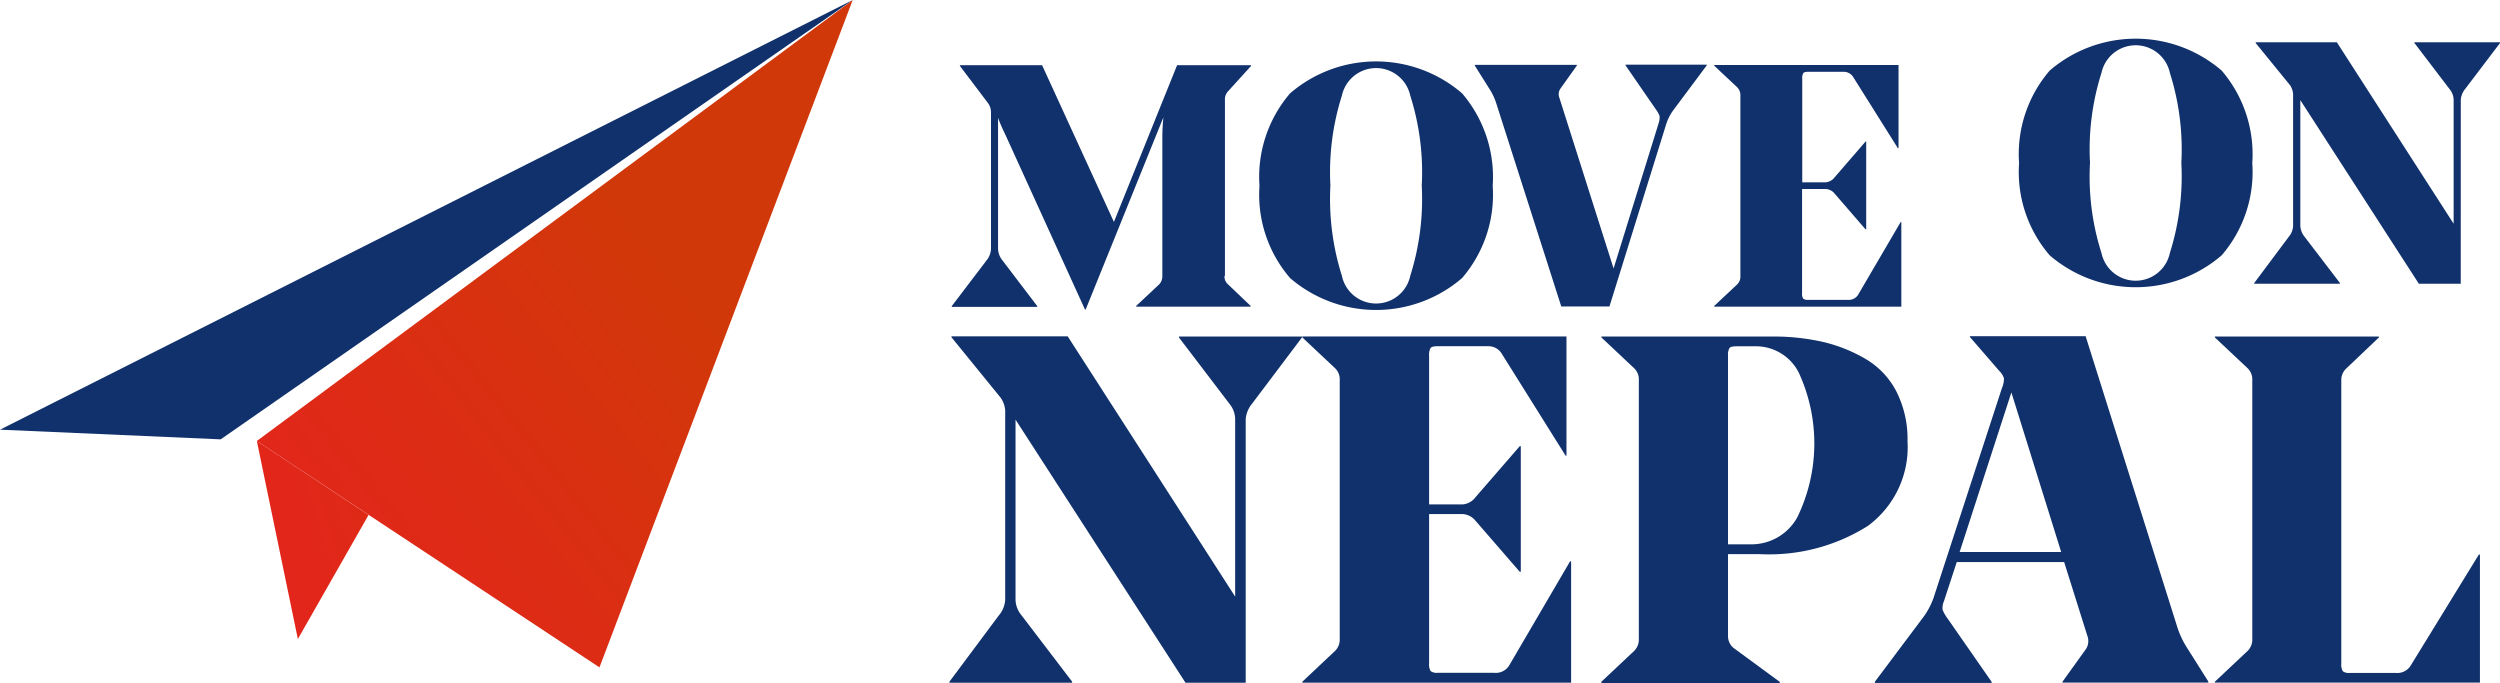 <svg xmlns="http://www.w3.org/2000/svg" xmlns:xlink="http://www.w3.org/1999/xlink" width="154" height="42.069" viewBox="0 0 154 42.069">
  <defs>
    <linearGradient id="linear-gradient" x1="0.727" y1="0.438" x2="-0.113" y2="1.188" gradientUnits="objectBoundingBox">
      <stop offset="0" stop-color="#d13809"/>
      <stop offset="1" stop-color="#ec1c24"/>
    </linearGradient>
    <linearGradient id="linear-gradient-2" x1="3.138" y1="-1.167" x2="-1.339" y2="1.359" xlink:href="#linear-gradient"/>
  </defs>
  <g id="logo2" transform="translate(-16.1 -26.4)">
    <g id="Group_330" data-name="Group 330" transform="translate(74.586 28.783)">
      <g id="Group_328" data-name="Group 328" transform="translate(0.143 0)">
        <g id="Group_326" data-name="Group 326" transform="translate(0 1.401)">
          <path id="Path_400" data-name="Path 400" d="M564.3,75.786a.635.635,0,0,0,.21.508l1.4,1.335v.044h-7.05v-.044l1.423-1.335a.719.719,0,0,0,.188-.508V67.279a12.235,12.235,0,0,1,.066-1.269l-4.788,11.839h-.044l-4.954-10.879a8.538,8.538,0,0,1-.4-.927v8.087a1.2,1.2,0,0,0,.276.7l2.14,2.813v.044H547.5V77.64l2.14-2.813a1.2,1.2,0,0,0,.276-.7V65.746a.981.981,0,0,0-.188-.618L548,62.844V62.8h5.064l4.424,9.654L561.38,62.8h4.557v.044l-1.4,1.545a.715.715,0,0,0-.21.53V75.786Z" transform="translate(-547.5 -62.568)" fill="#10316b"/>
          <path id="Path_401" data-name="Path 401" d="M721.187,62.664a8.123,8.123,0,0,1,10.592,0,7.924,7.924,0,0,1,1.887,5.7,7.867,7.867,0,0,1-1.887,5.682,8.122,8.122,0,0,1-10.592,0,7.867,7.867,0,0,1-1.887-5.682A7.906,7.906,0,0,1,721.187,62.664ZM724.375,73.9a2.153,2.153,0,0,0,4.215,0,15.688,15.688,0,0,0,.706-5.55,15.576,15.576,0,0,0-.706-5.539,2.156,2.156,0,0,0-4.215,0,15.576,15.576,0,0,0-.706,5.539A15.648,15.648,0,0,0,724.375,73.9Z" transform="translate(-700.345 -60.7)" fill="#10316b"/>
          <path id="Path_402" data-name="Path 402" d="M844.774,63.978a.608.608,0,0,0-.066.552l3.343,10.526,2.791-9a1.143,1.143,0,0,0,.044-.386,1.538,1.538,0,0,0-.21-.386l-1.887-2.736V62.5h5v.044l-2.008,2.692a3.065,3.065,0,0,0-.485.916l-3.5,11.243h-2.968L840.813,64.85a3.731,3.731,0,0,0-.419-.872l-.894-1.423v-.044h6.289v.044Z" transform="translate(-807.283 -62.301)" fill="#10316b"/>
          <path id="Path_403" data-name="Path 403" d="M984.553,62.7v5.119h-.044l-2.736-4.358a.685.685,0,0,0-.6-.342h-2.185c-.154,0-.254.022-.3.077a.609.609,0,0,0-.066.353v6.377h1.434a.755.755,0,0,0,.552-.3l1.909-2.207h.044v5.4h-.044l-1.909-2.207a.752.752,0,0,0-.574-.276h-1.423v6.4a.608.608,0,0,0,.066.353.439.439,0,0,0,.3.077h2.438a.685.685,0,0,0,.64-.3l2.626-4.49h.044v5.208H973.2V77.54l1.423-1.335a.674.674,0,0,0,.188-.508V64.587a.7.7,0,0,0-.188-.508L973.2,62.744V62.7Z" transform="translate(-926.232 -62.479)" fill="#10316b"/>
        </g>
        <g id="Group_327" data-name="Group 327" transform="translate(65.746)">
          <path id="Path_404" data-name="Path 404" d="M1145.287,49.964a8.122,8.122,0,0,1,10.592,0,7.924,7.924,0,0,1,1.887,5.7,7.867,7.867,0,0,1-1.887,5.682,8.122,8.122,0,0,1-10.592,0,7.866,7.866,0,0,1-1.887-5.682A7.888,7.888,0,0,1,1145.287,49.964Zm3.188,11.232a2.153,2.153,0,0,0,4.215,0,15.689,15.689,0,0,0,.706-5.55,15.577,15.577,0,0,0-.706-5.539,2.156,2.156,0,0,0-4.215,0,15.577,15.577,0,0,0-.706,5.539A15.473,15.473,0,0,0,1148.475,61.2Z" transform="translate(-1143.4 -48)" fill="#10316b"/>
          <path id="Path_405" data-name="Path 405" d="M1287.421,64.873h-2.582l-7.3-11.309v7.745a1.162,1.162,0,0,0,.254.662l2.185,2.858v.044H1274.7v-.044l2.118-2.836a1.114,1.114,0,0,0,.276-.673v-8a1.107,1.107,0,0,0-.187-.673l-2.118-2.6V50h5l7.194,11.177V53.553a1.066,1.066,0,0,0-.254-.673l-2.162-2.836V50h5.274v.044l-2.141,2.824a1.2,1.2,0,0,0-.276.673Z" transform="translate(-1260.214 -49.779)" fill="#10316b"/>
        </g>
      </g>
      <g id="Group_329" data-name="Group 329" transform="translate(0 18.326)">
        <path id="Path_406" data-name="Path 406" d="M564.449,235.538h-3.707L550.271,219.33v11.11a1.552,1.552,0,0,0,.364.938l3.122,4.093v.066H546.2v-.066l3.034-4.071a1.634,1.634,0,0,0,.4-.971V218.955a1.538,1.538,0,0,0-.276-.971l-3.034-3.729V214.2h7.161L563.8,230.231V219.308a1.521,1.521,0,0,0-.364-.971l-3.1-4.071v-.055h7.58v.055l-3.067,4.071a1.716,1.716,0,0,0-.4.971Z" transform="translate(-546.2 -214.189)" fill="#10316b"/>
        <path id="Path_407" data-name="Path 407" d="M759.474,214.2v7.348h-.055l-3.917-6.256a.954.954,0,0,0-.849-.485H751.53c-.221,0-.364.033-.43.11a.925.925,0,0,0-.088.5v9.135h2.063a1.09,1.09,0,0,0,.783-.43l2.736-3.155h.066V228.7h-.066l-2.736-3.155a1.094,1.094,0,0,0-.816-.4h-2.03v9.169a.9.9,0,0,0,.088.5.61.61,0,0,0,.43.11h3.486a.969.969,0,0,0,.916-.43l3.762-6.432h.066v7.469H743.2v-.055l2.03-1.909a.981.981,0,0,0,.276-.728V216.9a.948.948,0,0,0-.276-.728l-2.03-1.909v-.055h16.274Z" transform="translate(-721.465 -214.189)" fill="#10316b"/>
        <path id="Path_408" data-name="Path 408" d="M919.975,227.705H918v5.009a.947.947,0,0,0,.331.761l2.858,2.1v.066H910.2v-.077l2.03-1.909a.981.981,0,0,0,.276-.728V216.992a.948.948,0,0,0-.276-.728l-2.03-1.909V214.3h10.536a13.6,13.6,0,0,1,3.111.331,9.408,9.408,0,0,1,2.626,1.048,4.973,4.973,0,0,1,1.9,2.008,6.473,6.473,0,0,1,.684,3.056,6.026,6.026,0,0,1-2.438,5.219A11.4,11.4,0,0,1,919.975,227.705ZM918,215.469V227.1h1.4a3.224,3.224,0,0,0,2.868-1.666,10.4,10.4,0,0,0,.088-8.915A2.956,2.956,0,0,0,919.7,214.9h-1.159c-.243,0-.4.033-.452.11A.812.812,0,0,0,918,215.469Z" transform="translate(-870.04 -214.278)" fill="#10316b"/>
        <path id="Path_409" data-name="Path 409" d="M1067.942,228.013l-.794,2.427a1.006,1.006,0,0,0-.077.519,2.517,2.517,0,0,0,.32.552l2.7,3.884v.066H1062.9v-.077l2.913-3.884a4.582,4.582,0,0,0,.7-1.28l4.215-12.931a1.4,1.4,0,0,0,.121-.6,1.214,1.214,0,0,0-.309-.474l-1.787-2.063V214.1h7.127l5.671,17.995a5.482,5.482,0,0,0,.607,1.247l1.28,2.03v.066h-8.981v-.055l1.457-2.03a.92.92,0,0,0,.066-.816l-1.423-4.524Zm3.365-10.448-3.188,9.83h6.256Z" transform="translate(-1005.892 -214.1)" fill="#10316b"/>
        <path id="Path_410" data-name="Path 410" d="M1255.006,232.924V216.992a.948.948,0,0,0-.276-.728l-2.03-1.909V214.3h10.106v.055l-2.008,1.909a.965.965,0,0,0-.309.728v17.421a.9.9,0,0,0,.088.5.61.61,0,0,0,.43.11h2.858a.97.97,0,0,0,.883-.43l4.215-6.863h.066v7.889H1252.7v-.055l2.03-1.909A.981.981,0,0,0,1255.006,232.924Z" transform="translate(-1174.751 -214.278)" fill="#10316b"/>
      </g>
    </g>
    <path id="Path_411" data-name="Path 411" d="M29.693,53.464,68.629,26.4,16.1,52.868Z" transform="translate(0 0)" fill="#10316b"/>
    <path id="Path_412" data-name="Path 412" d="M159.5,53.564l21.106,13.946,15.6-41.109Z" transform="translate(-127.579 0)" fill="url(#linear-gradient)"/>
    <path id="Path_413" data-name="Path 413" d="M159.5,272.6l2.527,12.2,4.358-7.646Z" transform="translate(-127.579 -219.036)" fill="url(#linear-gradient-2)"/>
  </g>
</svg>
